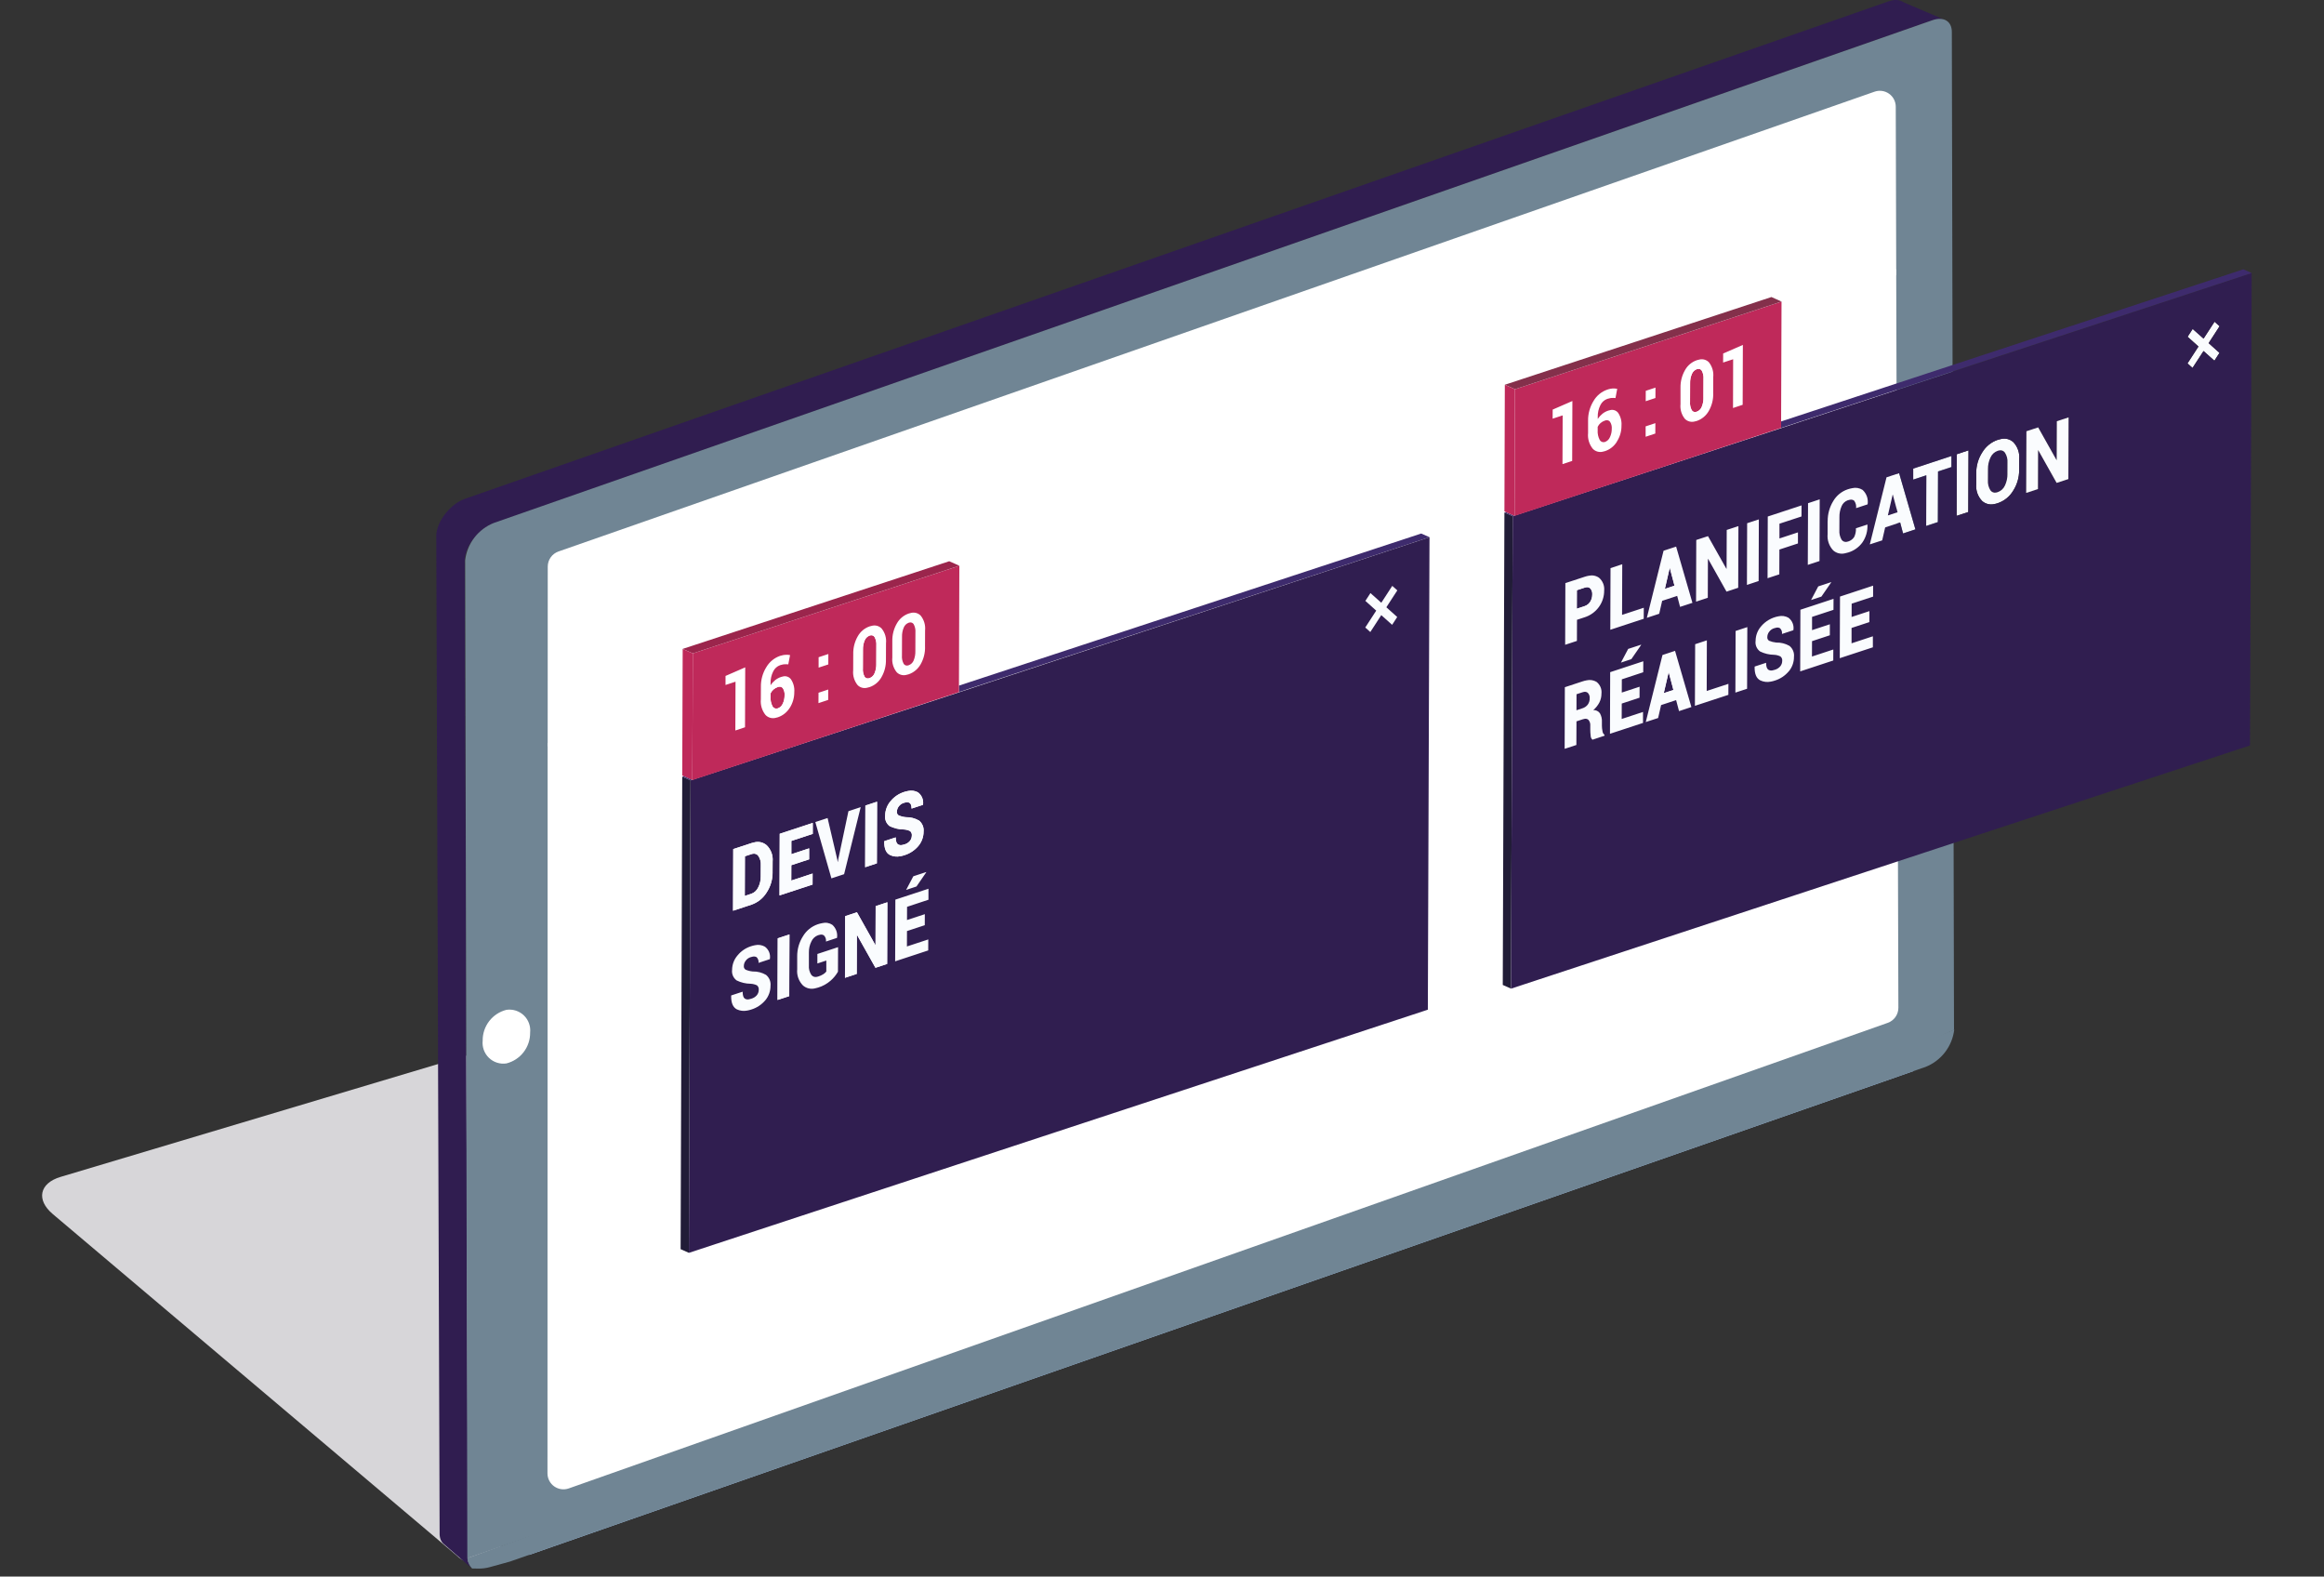 <svg width="289" height="196" viewBox="0 0 289 196" fill="none" xmlns="http://www.w3.org/2000/svg">
<rect x="0" y="0" width="289" height="196" fill="#333333" stroke="none"/>
<g clip-path="url(#clip0_529_927)">
<g style="mix-blend-mode:multiply">
<g style="mix-blend-mode:multiply">
<g style="mix-blend-mode:multiply">
<g style="mix-blend-mode:multiply">
<g style="mix-blend-mode:multiply">
<g style="mix-blend-mode:multiply">
<path d="M62.327 191.938C62.173 192.501 61.872 193.013 61.456 193.422C61.04 193.831 60.523 194.123 59.957 194.268C59.392 194.412 58.798 194.405 58.236 194.245C57.675 194.086 57.165 193.781 56.76 193.361L6.56 150.934C4.471 149.169 4.902 147.103 7.522 146.319L84.674 123.257C87.294 122.474 88.619 123.907 87.633 126.457L62.327 191.938Z" fill="#D7D6D9"/>
</g>
</g>
</g>
</g>
</g>
</g>
<path d="M54.331 65.976L54.361 65.85L54.396 65.725L54.431 65.6L54.475 65.471L54.524 65.34L54.577 65.207L54.636 65.074L54.7 64.94L54.768 64.806L54.839 64.675L54.911 64.55L54.987 64.426L55.063 64.308L55.142 64.191L55.228 64.07L55.317 63.949L55.437 63.795L55.63 63.567L55.857 63.324L56.078 63.109L56.226 62.975L56.349 62.875L56.473 62.775L56.599 62.675L56.726 62.584L56.86 62.494L56.996 62.409L57.132 62.329L57.27 62.254L57.402 62.187L57.535 62.127L57.661 62.074L57.788 62.025L57.817 62.015L234.849 0.168L234.941 0.138L235.06 0.1L235.176 0.071L235.291 0.046L235.405 0.027L235.519 0.011L235.631 0H235.747H235.864L235.984 0.01L236.11 0.031L236.245 0.062L236.392 0.113L236.564 0.197C236.635 0.237 236.737 0.278 236.834 0.335L241.884 2.484L242.002 2.545L241.83 2.461L241.683 2.41L241.548 2.379L241.42 2.36L241.301 2.349H241.184H241.067L240.954 2.359L240.841 2.373L240.731 2.4L240.616 2.425L240.5 2.455L240.382 2.491L240.289 2.522L61.354 65.076L61.325 65.086L61.198 65.134L61.071 65.187L60.938 65.248L60.806 65.314L60.669 65.389L60.532 65.47L60.396 65.555L60.262 65.645L60.135 65.736L60.01 65.836L59.886 65.936L59.763 66.036L59.615 66.17L59.394 66.385L59.167 66.629L58.974 66.857L58.854 67.01L58.765 67.131L58.678 67.252L58.6 67.369L58.524 67.487L58.448 67.611L58.376 67.737L58.304 67.867L58.236 68L58.173 68.134L58.114 68.269L58.06 68.401L58.011 68.532L57.968 68.66L57.929 68.786L57.895 68.912L57.865 69.037L57.84 69.162L57.819 69.288L57.803 69.414L57.792 69.547L57.787 69.68V69.716L58.201 193.716V193.816L58.21 193.958L58.23 194.107L58.266 194.272L58.332 194.472C58.41 194.675 58.536 194.856 58.7 194.999L55.168 191.939C55.005 191.795 54.879 191.615 54.8 191.413L54.734 191.213L54.698 191.049L54.68 190.9L54.669 190.758V190.658L54.255 66.658V66.62V66.486L54.267 66.353L54.282 66.226L54.303 66.1L54.331 65.976Z" fill="#301D50"/>
<path d="M234.126 133.797C235.353 133.385 236.638 133.174 237.932 133.171L65.795 193.316C66.53 192.559 67.441 191.995 68.447 191.676L234.126 133.797Z" fill="#9FC1E7"/>
<path d="M242.99 128.04L230.876 133.475L58.116 193.719L57.845 69.654C57.966 68.631 58.361 67.659 58.989 66.842C59.617 66.025 60.455 65.393 61.413 65.013L240.306 2.513C241.706 2.026 242.72 2.632 242.72 3.974L242.99 128.04Z" fill="#708594"/>
<path d="M235.805 34.195L68.105 92.816L68.115 70.439C68.116 70.028 68.244 69.626 68.481 69.291C68.719 68.955 69.055 68.701 69.443 68.564L233.103 11.401C233.402 11.295 233.722 11.262 234.036 11.305C234.35 11.348 234.65 11.467 234.909 11.65C235.168 11.833 235.379 12.075 235.525 12.357C235.67 12.639 235.746 12.952 235.746 13.269L235.805 34.195Z" fill="white"/>
<path d="M236.073 125.278C236.075 125.692 235.948 126.097 235.71 126.435C235.471 126.773 235.133 127.029 234.742 127.166L70.725 185.046C70.424 185.151 70.103 185.183 69.788 185.138C69.472 185.093 69.173 184.973 68.913 184.788C68.654 184.603 68.443 184.359 68.299 184.075C68.154 183.792 68.079 183.477 68.081 183.159L68.101 92.381L235.801 33.481L236.073 125.278Z" fill="white"/>
<path d="M243.019 128.003C242.897 129.026 242.502 129.997 241.874 130.814C241.246 131.631 240.409 132.263 239.451 132.644L237.931 133.171C237.531 133.181 237.145 133.201 236.758 133.241C234.92 132.098 232.31 132.701 231.187 132.791L243.019 128.003Z" fill="#708594"/>
<path d="M63.42 194.138L237.931 133.169L238.474 129.686L231.533 131.306L58.116 193.719C58.149 194.196 58.353 194.645 58.69 194.984L58.7 194.998L59.494 195.011C59.97 195.018 60.445 194.958 60.904 194.832L63.42 194.138Z" fill="#708594"/>
<path d="M62.982 125.544C63.372 125.488 63.769 125.521 64.144 125.641C64.519 125.762 64.862 125.966 65.146 126.239C65.43 126.512 65.647 126.847 65.782 127.217C65.917 127.586 65.966 127.982 65.925 128.374C65.936 129.253 65.651 130.11 65.115 130.806C64.578 131.502 63.822 131.996 62.97 132.209C62.58 132.267 62.182 132.234 61.806 132.114C61.431 131.994 61.087 131.79 60.803 131.517C60.519 131.244 60.3 130.909 60.165 130.539C60.03 130.169 59.981 129.772 60.023 129.38C60.011 128.501 60.297 127.643 60.835 126.947C61.372 126.251 62.129 125.756 62.982 125.544Z" fill="white"/>
<path d="M93.626 106.137C93.751 106.112 93.88 106.123 93.998 106.169C94.117 106.215 94.22 106.293 94.296 106.395C94.532 106.736 94.643 107.148 94.612 107.562L94.605 108.95C94.613 109.432 94.501 109.908 94.28 110.336C94.117 110.689 93.822 110.965 93.459 111.103L92.619 111.378L92.636 106.45L93.476 106.175C93.525 106.159 93.575 106.146 93.626 106.137" fill="#301E50"/>
<path d="M96.855 85.374C96.945 85.355 97.038 85.362 97.125 85.393C97.212 85.424 97.288 85.478 97.346 85.55C97.514 85.811 97.591 86.12 97.565 86.43C97.57 86.79 97.494 87.147 97.342 87.473C97.287 87.606 97.206 87.726 97.102 87.826C96.999 87.926 96.876 88.004 96.742 88.054C96.706 88.066 96.669 88.076 96.632 88.082C96.522 88.101 96.409 88.086 96.308 88.038C96.207 87.989 96.124 87.911 96.07 87.813C95.874 87.434 95.789 87.007 95.824 86.582V86.191C95.909 86.01 96.031 85.848 96.182 85.717C96.344 85.575 96.533 85.469 96.738 85.404C96.777 85.391 96.817 85.381 96.857 85.374" fill="#BF295A"/>
<path d="M107.03 100.346L104.967 108.682L103.393 109.2L101.393 102.2L102.917 101.7L104.127 106.88L104.169 107.145L104.196 107.136L104.239 106.861L105.509 100.85L107.03 100.346Z" fill="#FAFCFE"/>
<path d="M93.906 117.51C94.319 117.416 94.752 117.48 95.121 117.688C95.355 117.859 95.537 118.091 95.648 118.359C95.758 118.627 95.793 118.92 95.747 119.206V119.242L94.332 119.707C94.351 119.578 94.339 119.447 94.298 119.323C94.256 119.2 94.186 119.088 94.093 118.997C93.945 118.915 93.771 118.892 93.606 118.932C93.523 118.946 93.442 118.967 93.363 118.994C93.111 119.07 92.891 119.226 92.737 119.439C92.591 119.627 92.51 119.858 92.506 120.097C92.496 120.188 92.513 120.28 92.554 120.362C92.595 120.444 92.659 120.512 92.738 120.558C93.017 120.676 93.314 120.75 93.616 120.777C94.195 120.761 94.766 120.907 95.266 121.199C95.467 121.362 95.623 121.573 95.72 121.813C95.818 122.053 95.853 122.313 95.823 122.57C95.825 123.229 95.592 123.867 95.167 124.37C94.714 124.905 94.118 125.299 93.448 125.506C93.277 125.563 93.102 125.608 92.925 125.639C92.492 125.728 92.043 125.675 91.642 125.489C91.153 125.239 90.913 124.673 90.935 123.789L90.943 123.757L92.362 123.291C92.362 123.734 92.45 124.022 92.629 124.15C92.708 124.2 92.796 124.233 92.889 124.247C92.981 124.262 93.076 124.257 93.166 124.234C93.263 124.216 93.359 124.191 93.452 124.159C93.719 124.083 93.958 123.93 94.137 123.718C94.285 123.531 94.365 123.299 94.364 123.06C94.377 122.957 94.364 122.852 94.326 122.755C94.288 122.658 94.227 122.571 94.148 122.504C93.898 122.383 93.626 122.315 93.348 122.304C92.746 122.298 92.153 122.156 91.613 121.889C91.409 121.739 91.25 121.537 91.151 121.304C91.052 121.072 91.018 120.816 91.052 120.566C91.058 119.913 91.295 119.284 91.72 118.789C92.157 118.251 92.741 117.853 93.401 117.642C93.567 117.586 93.738 117.542 93.911 117.512" fill="#FAFCFE"/>
<path d="M102.258 114.766C102.469 114.712 102.688 114.703 102.902 114.74C103.116 114.776 103.321 114.856 103.502 114.976C103.724 115.172 103.893 115.419 103.996 115.697C104.099 115.974 104.131 116.273 104.09 116.566L104.082 116.603L102.714 117.055C102.733 116.918 102.72 116.779 102.677 116.648C102.634 116.517 102.563 116.397 102.467 116.298C102.395 116.247 102.313 116.213 102.227 116.198C102.14 116.183 102.052 116.186 101.967 116.209C101.886 116.223 101.806 116.244 101.728 116.27C101.548 116.336 101.382 116.437 101.241 116.567C101.1 116.697 100.987 116.854 100.907 117.029C100.69 117.454 100.581 117.926 100.59 118.404V120.011C100.554 120.429 100.66 120.846 100.89 121.197C100.967 121.3 101.073 121.379 101.194 121.423C101.315 121.468 101.446 121.476 101.572 121.448C101.634 121.437 101.696 121.421 101.756 121.401C101.978 121.334 102.19 121.238 102.386 121.114C102.528 121.026 102.653 120.914 102.756 120.783V119.418L101.644 119.783V118.602L104.217 117.756L104.204 120.796C103.961 121.222 103.648 121.603 103.277 121.924C102.832 122.312 102.31 122.601 101.745 122.773C101.602 122.82 101.456 122.857 101.308 122.883C101.054 122.94 100.79 122.937 100.538 122.874C100.285 122.811 100.051 122.69 99.854 122.52C99.591 122.256 99.39 121.938 99.265 121.587C99.14 121.236 99.094 120.862 99.131 120.492V118.892C99.124 118.006 99.374 117.138 99.851 116.392C100.267 115.698 100.914 115.173 101.679 114.908C101.866 114.845 102.058 114.796 102.253 114.762" fill="#FAFCFE"/>
<path d="M115.188 108.424L115.2 108.448L113.981 110.218L112.695 110.643L113.588 108.95L115.188 108.424Z" fill="#FAFCFE"/>
<path d="M115.464 110.489V111.859L112.805 112.737L112.798 114.38L115.014 113.652L115.007 115.023L112.795 115.751L112.788 117.666L115.443 116.792L115.436 118.158L111.324 119.512L111.35 111.843L115.464 110.489Z" fill="#FAFCFE"/>
<path d="M98.345 84.433C98.666 84.901 98.818 85.466 98.773 86.033C98.778 86.734 98.581 87.421 98.206 88.013C97.866 88.564 97.344 88.979 96.731 89.186C96.624 89.222 96.515 89.249 96.404 89.269C96.188 89.315 95.964 89.306 95.753 89.242C95.542 89.178 95.35 89.061 95.197 88.903C94.754 88.353 94.545 87.651 94.614 86.948L94.621 85.406C94.604 84.539 94.839 83.687 95.297 82.951C95.682 82.296 96.287 81.8 97.005 81.551C97.138 81.507 97.273 81.474 97.411 81.451C97.491 81.437 97.573 81.428 97.654 81.423C97.852 81.406 98.052 81.417 98.248 81.453L98.025 82.606C97.859 82.589 97.692 82.587 97.525 82.599C97.471 82.602 97.418 82.608 97.365 82.617C97.244 82.639 97.125 82.669 97.008 82.708C96.632 82.844 96.325 83.121 96.152 83.481C95.921 83.942 95.808 84.453 95.823 84.968V85.205C95.978 84.963 96.171 84.748 96.395 84.568C96.618 84.39 96.871 84.255 97.142 84.168C97.224 84.14 97.308 84.119 97.394 84.104C97.568 84.064 97.75 84.075 97.918 84.135C98.087 84.195 98.235 84.301 98.345 84.442M97.345 87.484C97.497 87.157 97.573 86.801 97.568 86.441C97.594 86.131 97.517 85.822 97.348 85.561C97.29 85.489 97.214 85.435 97.127 85.404C97.041 85.373 96.947 85.366 96.857 85.385C96.817 85.392 96.777 85.402 96.738 85.415C96.533 85.48 96.344 85.587 96.182 85.729C96.031 85.86 95.908 86.022 95.823 86.203V86.594C95.787 87.019 95.873 87.446 96.069 87.825C96.123 87.923 96.206 88.001 96.306 88.049C96.407 88.098 96.52 88.113 96.63 88.094C96.667 88.087 96.704 88.078 96.74 88.066C96.874 88.015 96.997 87.938 97.1 87.838C97.204 87.738 97.285 87.618 97.34 87.485" fill="white"/>
<path d="M102.986 85.731L102.98 87.023L101.771 87.423L101.778 86.131L102.986 85.731Z" fill="white"/>
<path d="M173.147 72.845L173.775 73.405L172.411 75.505L173.761 76.715L173.13 77.687L171.781 76.482L170.417 78.582L169.789 78.022L171.152 75.922L169.803 74.712L170.434 73.74L171.783 74.946L173.147 72.845Z" fill="#FAFCFE"/>
<path d="M176.733 66.33L177.766 66.786L119.248 86.038V85.238L176.733 66.33Z" fill="#3E2B6D"/>
<path d="M114.484 76.539C114.904 77.058 115.102 77.721 115.036 78.385L115.028 80.406C115.048 81.179 114.854 81.943 114.468 82.613C114.14 83.189 113.612 83.625 112.985 83.84C112.879 83.876 112.77 83.903 112.66 83.922C112.455 83.968 112.242 83.962 112.04 83.903C111.838 83.844 111.654 83.736 111.506 83.587C111.086 83.07 110.889 82.407 110.958 81.744V79.724C110.939 78.948 111.135 78.182 111.525 77.511C111.849 76.933 112.375 76.494 113.003 76.28C113.107 76.245 113.214 76.219 113.322 76.2C113.528 76.154 113.741 76.161 113.943 76.22C114.146 76.279 114.329 76.389 114.478 76.538M113.817 80.938L113.825 78.628C113.855 78.273 113.78 77.916 113.61 77.603C113.559 77.52 113.483 77.455 113.394 77.416C113.305 77.378 113.205 77.368 113.11 77.388C113.071 77.395 113.032 77.405 112.994 77.418C112.856 77.468 112.73 77.545 112.624 77.647C112.518 77.748 112.435 77.87 112.379 78.006C112.222 78.376 112.147 78.775 112.159 79.176L112.151 81.486C112.12 81.846 112.195 82.207 112.367 82.525C112.418 82.608 112.493 82.673 112.583 82.711C112.673 82.749 112.772 82.757 112.867 82.736C112.908 82.728 112.948 82.718 112.988 82.705C113.125 82.656 113.251 82.578 113.357 82.478C113.463 82.377 113.547 82.256 113.603 82.121C113.758 81.747 113.832 81.344 113.819 80.939" fill="white"/>
<path d="M108.257 78.987C108.352 78.967 108.452 78.977 108.541 79.016C108.631 79.055 108.706 79.121 108.757 79.204C108.926 79.516 109.003 79.871 108.977 80.225L108.969 82.54C108.981 82.945 108.904 83.347 108.745 83.719C108.689 83.854 108.606 83.976 108.501 84.077C108.396 84.178 108.271 84.256 108.134 84.306C108.094 84.32 108.054 84.33 108.013 84.337C107.918 84.358 107.819 84.349 107.73 84.311C107.64 84.273 107.565 84.209 107.513 84.127C107.343 83.808 107.269 83.447 107.301 83.087L107.309 80.777C107.297 80.376 107.372 79.977 107.529 79.607C107.585 79.471 107.669 79.349 107.774 79.247C107.88 79.145 108.006 79.066 108.144 79.015C108.18 79.004 108.217 78.995 108.255 78.988" fill="#BF295A"/>
<path d="M109.628 78.139C109.837 78.394 109.993 78.689 110.088 79.005C110.183 79.321 110.214 79.653 110.18 79.981L110.172 82.005C110.192 82.779 109.997 83.544 109.608 84.213C109.284 84.788 108.759 85.223 108.134 85.434C108.024 85.471 107.911 85.499 107.797 85.519C107.593 85.566 107.381 85.559 107.18 85.501C106.979 85.443 106.797 85.334 106.65 85.186C106.229 84.669 106.031 84.007 106.098 83.344L106.106 81.324C106.087 80.549 106.282 79.784 106.67 79.112C106.994 78.534 107.52 78.096 108.148 77.881C108.253 77.846 108.36 77.819 108.469 77.8C108.675 77.754 108.889 77.761 109.092 77.82C109.295 77.879 109.479 77.988 109.628 78.138M108.971 82.538L108.979 80.223C109.005 79.869 108.929 79.515 108.76 79.203C108.709 79.12 108.634 79.054 108.544 79.015C108.455 78.976 108.355 78.966 108.26 78.985C108.222 78.992 108.185 79.001 108.149 79.013C108.011 79.064 107.885 79.143 107.779 79.245C107.673 79.347 107.59 79.469 107.534 79.605C107.377 79.975 107.302 80.374 107.315 80.775L107.307 83.085C107.275 83.445 107.348 83.806 107.518 84.125C107.57 84.207 107.645 84.271 107.735 84.309C107.824 84.346 107.923 84.356 108.018 84.335C108.059 84.328 108.1 84.318 108.14 84.305C108.277 84.255 108.402 84.177 108.507 84.076C108.612 83.975 108.695 83.853 108.751 83.718C108.91 83.346 108.986 82.943 108.974 82.538" fill="white"/>
<path d="M103.005 81.316L102.999 82.608L101.79 83.003V81.712L103.005 81.316Z" fill="white"/>
<path d="M119.247 86.075L177.765 66.788L177.559 125.527L85.665 155.758L85.871 97.019L119.247 86.075ZM103.394 109.2L104.968 108.681L107.031 100.345L105.507 100.85L104.237 106.861L104.194 107.136L104.167 107.145L104.124 106.88L102.914 101.7L101.39 102.2L103.39 109.2M110.32 119.841L110.346 112.172L108.892 112.652L108.875 117.457L108.848 117.479L106.564 113.416L105.102 113.898L105.076 121.562L106.538 121.08L106.555 116.271L106.582 116.249L108.866 120.316L110.32 119.84M104.204 120.794L104.217 117.754L101.644 118.601V119.782L102.756 119.417V120.783C102.653 120.914 102.528 121.026 102.386 121.114C102.19 121.238 101.978 121.335 101.756 121.401C101.696 121.422 101.634 121.437 101.572 121.448C101.446 121.477 101.315 121.469 101.194 121.424C101.073 121.38 100.967 121.301 100.89 121.198C100.66 120.847 100.554 120.429 100.59 120.011V118.404C100.581 117.927 100.69 117.454 100.907 117.029C100.986 116.854 101.1 116.697 101.241 116.567C101.382 116.437 101.547 116.336 101.728 116.27C101.806 116.244 101.886 116.223 101.967 116.209C102.052 116.186 102.14 116.183 102.227 116.198C102.313 116.213 102.395 116.248 102.467 116.298C102.562 116.397 102.634 116.517 102.677 116.648C102.72 116.779 102.732 116.918 102.714 117.055L104.082 116.602L104.09 116.565C104.131 116.272 104.099 115.974 103.996 115.696C103.893 115.419 103.724 115.171 103.502 114.975C103.321 114.855 103.116 114.775 102.902 114.739C102.688 114.702 102.468 114.711 102.258 114.765C102.063 114.799 101.871 114.848 101.684 114.911C100.919 115.175 100.272 115.7 99.856 116.394C99.379 117.14 99.129 118.009 99.136 118.894V120.494C99.099 120.865 99.145 121.239 99.27 121.589C99.395 121.94 99.596 122.258 99.859 122.522C100.056 122.692 100.29 122.813 100.543 122.876C100.795 122.939 101.059 122.942 101.313 122.885C101.461 122.859 101.607 122.822 101.75 122.774C102.315 122.602 102.837 122.313 103.282 121.925C103.653 121.605 103.966 121.223 104.209 120.797M96.074 108.469L96.08 107.09C96.114 106.721 96.065 106.349 95.936 106.001C95.808 105.653 95.603 105.338 95.338 105.079C95.142 104.909 94.91 104.786 94.66 104.721C94.409 104.656 94.146 104.649 93.893 104.703C93.755 104.726 93.619 104.76 93.486 104.803L91.186 105.559L91.16 113.223L93.46 112.467C94.232 112.198 94.89 111.672 95.323 110.978C95.82 110.235 96.083 109.359 96.078 108.465M109.966 104.608C109.949 105.489 110.185 106.054 110.682 106.299C111.08 106.487 111.529 106.54 111.961 106.45C112.139 106.419 112.314 106.374 112.485 106.317C113.15 106.11 113.743 105.719 114.194 105.188C114.618 104.687 114.851 104.052 114.85 103.395C114.878 103.137 114.842 102.876 114.744 102.636C114.646 102.396 114.49 102.184 114.289 102.02C113.789 101.731 113.219 101.585 112.642 101.598C112.34 101.572 112.044 101.499 111.764 101.383C111.684 101.337 111.62 101.268 111.578 101.185C111.537 101.103 111.521 101.01 111.532 100.918C111.535 100.679 111.616 100.448 111.763 100.26C111.919 100.05 112.138 99.896 112.389 99.82C112.47 99.793 112.553 99.771 112.638 99.756C112.8 99.715 112.971 99.74 113.115 99.824C113.278 99.932 113.355 100.169 113.355 100.529L114.774 100.063L114.782 100.031C114.824 99.744 114.788 99.451 114.677 99.183C114.566 98.915 114.384 98.683 114.151 98.51C113.779 98.305 113.345 98.245 112.931 98.339C112.759 98.369 112.589 98.412 112.423 98.467C111.763 98.678 111.179 99.076 110.742 99.613C110.317 100.109 110.081 100.738 110.075 101.391C110.042 101.641 110.077 101.895 110.176 102.126C110.275 102.358 110.433 102.559 110.636 102.709C111.176 102.975 111.769 103.117 112.372 103.124C112.65 103.133 112.922 103.201 113.172 103.324C113.252 103.391 113.315 103.478 113.353 103.575C113.392 103.673 113.405 103.779 113.392 103.883C113.39 104.12 113.31 104.349 113.165 104.536C112.988 104.752 112.749 104.908 112.48 104.982C112.39 105.012 112.297 105.035 112.204 105.052C112.112 105.076 112.016 105.081 111.922 105.067C111.828 105.053 111.738 105.019 111.657 104.969C111.479 104.841 111.39 104.558 111.391 104.11L109.972 104.576L109.96 104.613M95.16 124.371C95.585 123.868 95.817 123.23 95.816 122.571C95.846 122.314 95.81 122.054 95.713 121.814C95.615 121.575 95.459 121.363 95.259 121.2C94.759 120.909 94.187 120.762 93.609 120.778C93.306 120.751 93.01 120.677 92.731 120.559C92.652 120.513 92.588 120.445 92.546 120.363C92.505 120.281 92.489 120.189 92.499 120.098C92.502 119.86 92.583 119.629 92.729 119.44C92.883 119.228 93.103 119.071 93.355 118.995C93.434 118.968 93.516 118.948 93.599 118.933C93.763 118.893 93.937 118.916 94.086 118.998C94.179 119.089 94.249 119.201 94.29 119.324C94.332 119.448 94.344 119.579 94.325 119.708L95.74 119.243V119.207C95.785 118.921 95.751 118.628 95.641 118.36C95.53 118.092 95.347 117.86 95.113 117.689C94.744 117.481 94.311 117.418 93.899 117.511C93.726 117.542 93.555 117.585 93.389 117.641C92.729 117.852 92.145 118.251 91.709 118.788C91.283 119.283 91.047 119.912 91.041 120.565C91.007 120.816 91.041 121.071 91.14 121.304C91.239 121.536 91.398 121.738 91.602 121.888C92.141 122.156 92.735 122.297 93.337 122.303C93.614 122.314 93.887 122.382 94.137 122.503C94.216 122.57 94.278 122.657 94.316 122.754C94.354 122.851 94.367 122.956 94.354 123.059C94.355 123.298 94.275 123.53 94.127 123.717C93.948 123.929 93.709 124.083 93.442 124.158C93.348 124.19 93.252 124.215 93.155 124.233C93.064 124.256 92.97 124.261 92.878 124.247C92.785 124.232 92.697 124.199 92.618 124.149C92.44 124.022 92.351 123.734 92.352 123.29L90.933 123.755L90.925 123.787C90.904 124.668 91.143 125.233 91.632 125.487C92.032 125.673 92.482 125.726 92.915 125.637C93.093 125.606 93.268 125.561 93.439 125.504C94.109 125.298 94.705 124.903 95.158 124.368M115.458 111.86V110.49L111.342 111.845L111.316 119.514L115.429 118.159L115.435 116.793L112.78 117.667L112.787 115.752L114.999 115.024L115.006 113.653L112.79 114.381L112.797 112.738L115.456 111.859M96.956 103.659L96.93 111.319L101.039 109.97L101.046 108.599L98.391 109.473L98.399 107.562L100.615 106.833V105.467L98.403 106.195V104.544L101.065 103.669V102.303L96.949 103.658M173.749 76.708L172.399 75.498L173.763 73.398L173.135 72.838L171.771 74.938L170.422 73.733L169.791 74.705L171.14 75.915L169.777 78.015L170.405 78.575L171.769 76.475L173.118 77.68L173.749 76.708ZM107.608 100.148L107.582 107.812L109.036 107.332L109.062 99.668L107.608 100.148ZM98.135 123.841L98.165 116.171L96.711 116.651L96.685 124.315L98.135 123.84M115.187 108.44L115.175 108.416L113.575 108.943L112.682 110.636L113.968 110.21L115.187 108.44Z" fill="#301E50"/>
<path d="M92.669 82.977L92.644 90.426L91.439 90.826L91.462 84.76L90.218 85.169V84.045L92.669 82.977Z" fill="white"/>
<path d="M86.153 81.237L119.3 70.337L119.25 85.244V86.044L86.1 96.985L86.153 81.237ZM98.207 88.012C98.582 87.42 98.779 86.733 98.774 86.032C98.818 85.466 98.666 84.901 98.345 84.432C98.235 84.292 98.087 84.185 97.918 84.125C97.75 84.066 97.568 84.055 97.394 84.094C97.308 84.109 97.224 84.131 97.142 84.158C96.871 84.245 96.618 84.381 96.395 84.558C96.171 84.739 95.978 84.954 95.823 85.195V84.958C95.809 84.443 95.922 83.932 96.153 83.471C96.325 83.111 96.633 82.833 97.009 82.697C97.126 82.658 97.245 82.628 97.366 82.606C97.419 82.597 97.472 82.59 97.526 82.587C97.692 82.575 97.86 82.577 98.026 82.594L98.249 81.441C98.053 81.405 97.853 81.395 97.655 81.411C97.573 81.416 97.492 81.425 97.412 81.439C97.274 81.462 97.138 81.495 97.006 81.539C96.289 81.789 95.684 82.285 95.299 82.939C94.84 83.675 94.605 84.528 94.622 85.394L94.615 86.936C94.546 87.639 94.755 88.341 95.198 88.891C95.351 89.049 95.543 89.166 95.754 89.23C95.965 89.294 96.188 89.303 96.404 89.257C96.515 89.238 96.625 89.21 96.732 89.174C97.345 88.967 97.867 88.552 98.206 88.001M110.171 81.995L110.179 79.97C110.213 79.642 110.182 79.31 110.087 78.994C109.992 78.677 109.835 78.383 109.626 78.128C109.477 77.978 109.293 77.869 109.09 77.81C108.888 77.751 108.674 77.744 108.468 77.79C108.359 77.809 108.252 77.836 108.147 77.871C107.519 78.085 106.993 78.524 106.669 79.102C106.281 79.774 106.086 80.539 106.105 81.314L106.097 83.334C106.063 83.662 106.095 83.994 106.19 84.31C106.284 84.626 106.44 84.92 106.649 85.176C106.796 85.325 106.979 85.433 107.179 85.491C107.38 85.55 107.592 85.556 107.796 85.51C107.91 85.49 108.023 85.461 108.133 85.424C108.758 85.213 109.283 84.778 109.607 84.203C109.996 83.534 110.191 82.77 110.171 81.996M115.03 80.396L115.038 78.376C115.104 77.712 114.906 77.049 114.486 76.53C114.337 76.381 114.153 76.271 113.951 76.212C113.749 76.153 113.535 76.145 113.329 76.191C113.221 76.21 113.114 76.238 113.01 76.272C112.382 76.487 111.856 76.925 111.532 77.503C111.142 78.174 110.945 78.939 110.964 79.715V81.735C110.93 82.063 110.961 82.395 111.055 82.711C111.149 83.028 111.305 83.322 111.513 83.578C111.661 83.727 111.845 83.836 112.047 83.894C112.248 83.953 112.462 83.959 112.667 83.913C112.777 83.894 112.886 83.867 112.992 83.831C113.619 83.616 114.146 83.18 114.475 82.604C114.861 81.934 115.055 81.17 115.034 80.397M92.647 90.417L92.672 82.968L90.222 84.035V85.159L91.466 84.75L91.443 90.816L92.648 90.416M102.988 87.016L102.994 85.724L101.786 86.124L101.779 87.416L102.988 87.016ZM103.004 82.601L103.01 81.309L101.797 81.709V83L103.006 82.605" fill="#BF295A"/>
<path d="M113.121 77.39C113.216 77.37 113.315 77.38 113.405 77.418C113.494 77.457 113.57 77.522 113.621 77.605C113.791 77.918 113.866 78.275 113.837 78.63L113.829 80.94C113.841 81.345 113.768 81.748 113.613 82.122C113.556 82.257 113.473 82.378 113.367 82.478C113.261 82.579 113.135 82.656 112.998 82.705C112.958 82.719 112.918 82.729 112.877 82.736C112.782 82.757 112.683 82.749 112.593 82.711C112.503 82.673 112.428 82.608 112.377 82.525C112.206 82.207 112.131 81.846 112.162 81.486L112.17 79.176C112.157 78.775 112.232 78.376 112.39 78.006C112.446 77.871 112.529 77.748 112.635 77.647C112.741 77.546 112.867 77.468 113.005 77.418C113.043 77.405 113.082 77.395 113.122 77.388" fill="#BF295A"/>
<path d="M118.04 69.775L119.297 70.334L86.151 81.234L84.893 80.675L118.04 69.775Z" fill="#9B254C"/>
<path d="M84.895 80.678L86.152 81.237L86.096 96.943L86.05 96.958L85.02 96.501L84.838 96.42L84.895 80.678Z" fill="#BF295A"/>
<path d="M84.839 96.561L85.021 96.501L86.051 96.958L85.872 97.017L84.839 96.561Z" fill="#3E2B6D"/>
<path d="M84.839 96.561L85.872 97.017L85.666 155.756L84.638 155.299L84.839 96.561Z" fill="#211C37"/>
<path d="M95.335 105.08C95.6 105.339 95.805 105.654 95.933 106.002C96.061 106.35 96.111 106.722 96.077 107.091L96.07 108.471C96.076 109.365 95.813 110.24 95.316 110.983C94.883 111.677 94.225 112.203 93.453 112.472L91.153 113.228L91.179 105.564L93.479 104.808C93.612 104.765 93.748 104.731 93.886 104.708C94.139 104.654 94.402 104.66 94.653 104.726C94.903 104.791 95.136 104.914 95.331 105.084M94.601 108.957L94.608 107.569C94.64 107.155 94.528 106.743 94.292 106.402C94.216 106.3 94.113 106.222 93.994 106.176C93.876 106.13 93.746 106.119 93.622 106.144C93.571 106.153 93.522 106.166 93.473 106.182L92.633 106.457L92.616 111.385L93.456 111.11C93.819 110.972 94.114 110.696 94.277 110.343C94.498 109.915 94.61 109.439 94.602 108.958" fill="#FAFCFE"/>
<path d="M101.077 102.308V103.674L98.414 104.549V106.2L100.626 105.472V106.838L98.41 107.566L98.403 109.477L101.058 108.603L101.052 109.974L96.943 111.323L96.969 103.663L101.077 102.308Z" fill="#FAFCFE"/>
<path d="M109.074 99.672L109.048 107.336L107.594 107.816L107.619 100.152L109.074 99.672Z" fill="#FAFCFE"/>
<path d="M112.933 98.333C113.347 98.239 113.781 98.3 114.153 98.504C114.386 98.677 114.567 98.909 114.678 99.177C114.789 99.445 114.825 99.738 114.783 100.025L114.775 100.057L113.356 100.523C113.356 100.163 113.279 99.923 113.116 99.818C112.972 99.734 112.801 99.709 112.639 99.75C112.554 99.765 112.471 99.786 112.39 99.814C112.139 99.89 111.92 100.044 111.764 100.254C111.617 100.443 111.536 100.673 111.533 100.912C111.522 101.004 111.538 101.097 111.579 101.179C111.621 101.262 111.685 101.331 111.765 101.377C112.045 101.493 112.341 101.566 112.643 101.592C113.22 101.578 113.79 101.724 114.29 102.014C114.491 102.178 114.647 102.39 114.745 102.63C114.843 102.87 114.88 103.131 114.851 103.389C114.852 104.046 114.619 104.681 114.195 105.182C113.742 105.717 113.145 106.111 112.476 106.317C112.305 106.375 112.13 106.419 111.952 106.45C111.52 106.54 111.071 106.487 110.673 106.299C110.173 106.055 109.941 105.489 109.957 104.608L109.969 104.571L111.388 104.105C111.388 104.553 111.476 104.836 111.655 104.964C111.736 105.014 111.826 105.048 111.92 105.062C112.014 105.076 112.11 105.071 112.202 105.047C112.295 105.031 112.388 105.007 112.478 104.977C112.746 104.903 112.986 104.747 113.163 104.532C113.309 104.346 113.388 104.116 113.39 103.879C113.403 103.775 113.39 103.669 113.352 103.571C113.313 103.473 113.251 103.386 113.17 103.319C112.92 103.196 112.648 103.128 112.37 103.119C111.767 103.111 111.174 102.969 110.634 102.703C110.431 102.553 110.273 102.352 110.174 102.12C110.075 101.889 110.04 101.635 110.073 101.385C110.079 100.733 110.316 100.103 110.741 99.608C111.177 99.07 111.761 98.672 112.421 98.461C112.587 98.407 112.757 98.364 112.929 98.334" fill="#FAFCFE"/>
<path d="M98.178 116.176L98.148 123.846L96.698 124.321L96.723 116.657L98.178 116.176Z" fill="#FAFCFE"/>
<path d="M110.348 112.172L110.322 119.841L108.868 120.317L106.583 116.25L106.556 116.272L106.539 121.082L105.077 121.564L105.103 113.9L106.565 113.419L108.849 117.481L108.876 117.459L108.893 112.654L110.348 112.172Z" fill="#FAFCFE"/>
<path d="M242.655 56.686V58.06L240.991 58.607L240.968 64.901L239.51 65.382L239.533 59.082L237.9 59.619V58.249L242.655 56.686Z" fill="#FAFCFE"/>
<path d="M236.164 58.823L238.19 65.813L236.654 66.32L236.292 64.951L234.426 65.567L234.058 67.175L232.519 67.675L234.597 59.336L235.379 59.08L236.164 58.823ZM234.764 64.083L235.964 63.69L235.381 61.502L235.357 61.511L234.766 64.083" fill="#FAFCFE"/>
<path d="M235.358 61.507L235.381 61.499L235.964 63.686L234.764 64.079L235.358 61.507Z" fill="#301E50"/>
<path d="M207.627 70.636L207.654 70.627L208.232 72.815L207.032 73.208L207.627 70.636Z" fill="#301E50"/>
<path d="M208.432 67.948L210.458 74.938L208.923 75.438L208.567 74.076L206.697 74.688L206.329 76.295L204.794 76.802L206.867 68.461L207.645 68.206L208.432 67.948ZM207.032 73.208L208.232 72.815L207.654 70.627L207.627 70.636L207.036 73.208" fill="#FAFCFE"/>
<path d="M207.498 83.599L207.521 83.591L208.099 85.779L206.899 86.172L207.498 83.599Z" fill="#301E50"/>
<path d="M199.273 90.89C199.28 90.98 199.306 91.068 199.349 91.148C199.393 91.227 199.453 91.296 199.525 91.351V91.457L198.017 91.957C197.947 91.894 197.89 91.817 197.852 91.731C197.813 91.645 197.793 91.551 197.793 91.457C197.761 91.207 197.745 90.954 197.744 90.702V90.24C197.759 90.104 197.746 89.967 197.706 89.836C197.665 89.706 197.598 89.585 197.509 89.481C197.441 89.423 197.36 89.383 197.273 89.363C197.186 89.344 197.095 89.345 197.009 89.368C196.941 89.38 196.874 89.397 196.809 89.418L196.028 89.673L196.015 92.613L194.557 93.089L194.583 85.429L196.772 84.709C196.942 84.652 197.117 84.607 197.294 84.575C197.704 84.481 198.135 84.544 198.501 84.752C198.727 84.921 198.904 85.147 199.015 85.406C199.126 85.665 199.168 85.949 199.135 86.229C199.137 86.611 199.048 86.988 198.876 87.329C198.687 87.691 198.429 88.012 198.117 88.275C198.277 88.265 198.437 88.296 198.582 88.365C198.726 88.433 198.851 88.538 198.944 88.669C199.129 88.997 199.214 89.371 199.191 89.747V90.229C199.192 90.451 199.216 90.672 199.264 90.889M197.444 87.594C197.606 87.367 197.688 87.092 197.679 86.813C197.691 86.69 197.676 86.566 197.635 86.45C197.595 86.333 197.529 86.227 197.443 86.138C197.376 86.082 197.297 86.043 197.212 86.024C197.127 86.004 197.039 86.004 196.954 86.025C196.892 86.036 196.831 86.052 196.771 86.072L196.04 86.31L196.032 88.304L196.77 88.06C197.038 87.98 197.274 87.817 197.443 87.594" fill="#FAFCFE"/>
<path d="M196.961 86.022C197.045 86.002 197.134 86.001 197.219 86.021C197.304 86.04 197.383 86.079 197.45 86.135C197.536 86.224 197.601 86.33 197.642 86.447C197.683 86.563 197.698 86.687 197.686 86.81C197.695 87.09 197.613 87.364 197.451 87.592C197.282 87.815 197.046 87.978 196.778 88.058L196.04 88.302L196.048 86.308L196.778 86.069C196.838 86.049 196.899 86.033 196.961 86.022" fill="#301E50"/>
<path d="M197.755 74.806C197.588 75.074 197.33 75.272 197.028 75.365L196.083 75.675L196.091 73.375L197.036 73.065C197.099 73.043 197.163 73.026 197.229 73.015C197.322 72.991 197.419 72.991 197.512 73.015C197.604 73.039 197.689 73.086 197.759 73.152C197.849 73.254 197.917 73.374 197.959 73.503C198.002 73.633 198.018 73.769 198.006 73.905C198.009 74.223 197.922 74.535 197.756 74.805" fill="#301E50"/>
<path d="M187.081 63.717L188.109 64.174L187.903 122.908L186.875 122.451L187.081 63.717Z" fill="#211C37"/>
<path d="M211.124 45.87C211.219 45.85 211.318 45.859 211.408 45.898C211.497 45.936 211.573 46 211.624 46.083C211.791 46.396 211.866 46.75 211.839 47.104L211.831 49.418C211.845 49.822 211.77 50.225 211.612 50.597C211.557 50.732 211.474 50.854 211.369 50.955C211.263 51.056 211.138 51.134 211.001 51.184C210.961 51.197 210.92 51.208 210.878 51.215C210.783 51.236 210.683 51.227 210.593 51.189C210.503 51.15 210.428 51.084 210.378 51C210.209 50.684 210.134 50.327 210.163 49.97L210.171 47.651C210.158 47.252 210.234 46.855 210.394 46.489C210.448 46.353 210.531 46.23 210.636 46.128C210.741 46.026 210.867 45.948 211.005 45.898C211.042 45.886 211.08 45.877 211.119 45.87" fill="#BF295A"/>
<path d="M201.214 51.311C201.533 51.781 201.683 52.345 201.639 52.911C201.649 53.613 201.45 54.302 201.068 54.891C200.733 55.444 200.214 55.861 199.601 56.067C199.495 56.102 199.387 56.13 199.277 56.149C199.061 56.196 198.836 56.187 198.625 56.123C198.413 56.06 198.221 55.943 198.067 55.784C197.62 55.234 197.409 54.53 197.48 53.825V52.288C197.467 51.419 197.705 50.565 198.164 49.827C198.544 49.172 199.148 48.675 199.864 48.427C200.011 48.377 200.161 48.338 200.314 48.311C200.382 48.299 200.449 48.291 200.514 48.286C200.712 48.276 200.91 48.29 201.105 48.326L200.889 49.473C200.723 49.458 200.556 49.455 200.389 49.463C200.35 49.463 200.31 49.471 200.268 49.478C200.132 49.502 199.999 49.535 199.868 49.578C199.492 49.714 199.185 49.992 199.012 50.352C198.782 50.812 198.669 51.321 198.683 51.835V52.072C198.842 51.832 199.036 51.617 199.259 51.434C199.479 51.256 199.729 51.121 199.998 51.034C200.082 51.006 200.168 50.984 200.256 50.968C200.43 50.928 200.612 50.938 200.781 50.997C200.95 51.056 201.098 51.161 201.21 51.301M200.198 54.344C200.354 54.017 200.433 53.658 200.429 53.295C200.454 52.987 200.376 52.679 200.206 52.42C200.15 52.349 200.076 52.295 199.991 52.264C199.906 52.233 199.813 52.226 199.725 52.245C199.681 52.253 199.639 52.264 199.597 52.278C199.393 52.343 199.203 52.448 199.041 52.588C198.891 52.72 198.769 52.882 198.683 53.062V53.462C198.651 53.886 198.739 54.312 198.937 54.688C198.99 54.787 199.073 54.866 199.173 54.915C199.274 54.964 199.388 54.98 199.498 54.961C199.534 54.955 199.57 54.946 199.605 54.935C199.739 54.883 199.861 54.804 199.964 54.704C200.068 54.603 200.149 54.483 200.205 54.35" fill="white"/>
<path d="M199.728 52.255C199.816 52.236 199.909 52.242 199.994 52.273C200.079 52.304 200.153 52.359 200.209 52.43C200.379 52.689 200.458 52.997 200.432 53.305C200.436 53.668 200.357 54.027 200.201 54.354C200.145 54.487 200.064 54.607 199.961 54.708C199.858 54.808 199.735 54.887 199.601 54.939C199.566 54.951 199.53 54.96 199.494 54.966C199.384 54.985 199.27 54.969 199.169 54.92C199.069 54.871 198.986 54.792 198.933 54.693C198.735 54.316 198.647 53.892 198.679 53.467V53.067C198.765 52.886 198.887 52.725 199.038 52.593C199.2 52.453 199.39 52.348 199.594 52.283C199.636 52.269 199.679 52.258 199.723 52.25" fill="#BF295A"/>
<path d="M198.81 71.808C199.041 72.003 199.221 72.252 199.334 72.532C199.447 72.813 199.491 73.117 199.46 73.418C199.464 74.151 199.233 74.866 198.8 75.458C198.36 76.063 197.736 76.511 197.022 76.735L196.081 77.045L196.072 79.671L194.611 80.152L194.637 72.483L197.037 71.696C197.198 71.642 197.363 71.6 197.53 71.571C197.748 71.52 197.974 71.514 198.194 71.555C198.414 71.596 198.623 71.682 198.808 71.808M197.754 74.808C197.92 74.537 198.007 74.225 198.004 73.908C198.015 73.772 197.999 73.636 197.957 73.506C197.915 73.377 197.847 73.257 197.757 73.155C197.687 73.089 197.602 73.042 197.509 73.018C197.417 72.994 197.32 72.994 197.227 73.018C197.162 73.029 197.097 73.046 197.035 73.067L196.09 73.377L196.082 75.677L197.027 75.367C197.329 75.274 197.587 75.076 197.754 74.808" fill="#FAFCFE"/>
<path d="M201.734 70.151L201.711 76.445L204.411 75.559L204.405 76.93L200.25 78.296L200.276 70.632L201.734 70.151Z" fill="#FAFCFE"/>
<path d="M216.176 65.4L216.15 73.064L214.696 73.544L212.411 69.477L212.384 69.495L212.367 74.309L210.909 74.79L210.935 67.121L212.393 66.644L214.677 70.702L214.704 70.684L214.72 65.874L216.176 65.4Z" fill="#FAFCFE"/>
<path d="M218.722 64.563L218.696 72.227L217.242 72.707L217.268 65.038L218.722 64.563Z" fill="#FAFCFE"/>
<path d="M224.016 62.819L224.009 64.194L221.268 65.094V66.929L223.568 66.173V67.547L221.268 68.303L221.258 71.386L219.796 71.867L219.822 64.198L224.016 62.819Z" fill="#FAFCFE"/>
<path d="M226.29 62.072L226.264 69.741L224.81 70.217L224.839 62.552L226.29 62.072Z" fill="#FAFCFE"/>
<path d="M230.302 60.682C230.52 60.629 230.748 60.62 230.97 60.657C231.191 60.694 231.404 60.775 231.594 60.895C231.835 61.115 232.019 61.392 232.129 61.7C232.239 62.008 232.271 62.338 232.224 62.662L232.208 62.696L230.789 63.162C230.831 62.833 230.744 62.499 230.546 62.233C230.468 62.174 230.377 62.133 230.281 62.115C230.185 62.096 230.086 62.1 229.992 62.127C229.905 62.142 229.82 62.163 229.737 62.191C229.567 62.254 229.412 62.352 229.282 62.478C229.152 62.605 229.05 62.757 228.983 62.925C228.794 63.355 228.703 63.822 228.716 64.292L228.709 65.904C228.679 66.322 228.777 66.738 228.99 67.099C229.063 67.202 229.164 67.28 229.282 67.325C229.4 67.37 229.528 67.379 229.651 67.351C229.709 67.341 229.765 67.326 229.821 67.308C230.12 67.224 230.378 67.031 230.544 66.768C230.712 66.427 230.79 66.048 230.768 65.668L232.191 65.202L232.199 65.231C232.235 66.005 232.02 66.771 231.584 67.412C231.149 68.016 230.527 68.46 229.815 68.675C229.672 68.722 229.525 68.759 229.377 68.785C229.127 68.842 228.866 68.839 228.618 68.775C228.369 68.712 228.139 68.591 227.946 68.422C227.691 68.151 227.497 67.829 227.377 67.477C227.258 67.125 227.214 66.751 227.251 66.381V64.781C227.242 63.902 227.481 63.038 227.94 62.289C228.343 61.599 228.983 61.078 229.74 60.823C229.922 60.762 230.109 60.715 230.298 60.681" fill="#FAFCFE"/>
<path d="M244.793 55.983L244.763 63.653L243.314 64.128L243.339 56.464L244.793 55.983Z" fill="#FAFCFE"/>
<path d="M204.07 80.144L204.082 80.173L202.863 81.939L201.577 82.364L202.477 80.664L204.07 80.144Z" fill="#FAFCFE"/>
<path d="M204.35 82.212L204.343 83.578L201.684 84.457L201.677 86.105L203.892 85.376L203.886 86.742L201.674 87.47L201.666 89.385L204.317 88.512V89.878L200.208 91.227L200.234 83.567L204.35 82.212Z" fill="#FAFCFE"/>
<path d="M208.295 80.912L210.326 87.896L208.791 88.404L208.428 87.035L206.558 87.652L206.19 89.259L204.655 89.759L206.733 81.425L207.51 81.17L208.295 80.912ZM206.895 86.171L208.095 85.779L207.516 83.591L207.495 83.6L206.895 86.172" fill="#FAFCFE"/>
<path d="M212.261 79.609L212.242 85.903L214.942 85.018L214.936 86.384L210.781 87.75L210.811 80.09L212.261 79.609Z" fill="#FAFCFE"/>
<path d="M217.293 77.954L217.263 85.619L215.809 86.095L215.835 78.435L217.293 77.954Z" fill="#FAFCFE"/>
<path d="M221.15 76.613C221.562 76.52 221.995 76.582 222.365 76.787C222.598 76.96 222.779 77.193 222.89 77.461C223 77.729 223.035 78.022 222.991 78.309L222.983 78.346L221.568 78.811C221.588 78.682 221.576 78.55 221.534 78.427C221.493 78.303 221.422 78.192 221.328 78.101C221.183 78.017 221.012 77.993 220.85 78.034C220.766 78.049 220.683 78.07 220.602 78.097C220.351 78.172 220.131 78.327 219.976 78.537C219.828 78.727 219.747 78.96 219.745 79.2C219.734 79.291 219.751 79.383 219.792 79.465C219.833 79.547 219.897 79.615 219.977 79.661C220.257 79.778 220.553 79.852 220.855 79.88C221.433 79.863 222.004 80.007 222.505 80.297C222.705 80.461 222.861 80.672 222.957 80.912C223.054 81.152 223.089 81.412 223.058 81.669C223.064 82.328 222.832 82.967 222.406 83.469C221.954 84.006 221.357 84.402 220.687 84.609C220.518 84.666 220.345 84.709 220.17 84.74C219.735 84.83 219.282 84.777 218.88 84.588C218.387 84.343 218.151 83.777 218.168 82.896L218.18 82.863L219.595 82.398C219.595 82.837 219.683 83.125 219.865 83.256C219.945 83.305 220.035 83.338 220.128 83.352C220.221 83.366 220.316 83.361 220.408 83.338C220.503 83.321 220.596 83.296 220.688 83.265C220.956 83.189 221.195 83.033 221.373 82.819C221.518 82.632 221.598 82.403 221.6 82.166C221.613 82.063 221.6 81.958 221.563 81.861C221.525 81.763 221.463 81.677 221.384 81.61C221.135 81.486 220.862 81.416 220.584 81.404C219.983 81.397 219.391 81.257 218.852 80.992C218.647 80.844 218.486 80.642 218.387 80.409C218.288 80.175 218.255 79.92 218.291 79.669C218.295 79.018 218.529 78.389 218.951 77.893C219.39 77.356 219.975 76.958 220.635 76.746C220.802 76.69 220.974 76.646 221.148 76.615" fill="#FAFCFE"/>
<path d="M227.716 72.364L227.724 72.393L226.505 74.159L225.218 74.585L226.111 72.892L227.716 72.364Z" fill="#FAFCFE"/>
<path d="M227.992 74.433L227.985 75.804L225.326 76.678V78.325L227.538 77.597V78.963L225.322 79.696L225.315 81.607L227.97 80.733L227.964 82.1L223.851 83.454L223.877 75.79L227.992 74.433Z" fill="#FAFCFE"/>
<path d="M232.924 72.811L232.917 74.177L230.262 75.051L230.255 76.703L232.471 75.975L232.464 77.341L230.249 78.069V79.979L232.9 79.106V80.476L228.784 81.827L228.814 74.166L232.924 72.811Z" fill="#FAFCFE"/>
<path d="M195.537 49.855L195.512 57.304L194.307 57.698L194.33 51.64L193.082 52.05L193.088 50.92L195.537 49.855Z" fill="white"/>
<path d="M205.854 52.611L205.848 53.903L204.643 54.303V53.012L205.854 52.611Z" fill="white"/>
<path d="M275.389 39.997L276.017 40.557L274.653 42.657L276.003 43.867L275.372 44.839L274.018 43.636L272.65 45.736L272.022 45.176L273.386 43.076L272.036 41.862L272.667 40.89L274.021 42.095L275.389 39.997Z" fill="#FAFCFE"/>
<path d="M248.616 55.999C248.748 55.968 248.887 55.978 249.014 56.028C249.141 56.077 249.25 56.163 249.327 56.275C249.564 56.645 249.675 57.082 249.643 57.521L249.636 58.909C249.644 59.414 249.536 59.915 249.319 60.372C249.233 60.561 249.11 60.73 248.957 60.87C248.804 61.011 248.624 61.118 248.428 61.187C248.363 61.209 248.296 61.226 248.228 61.237C248.095 61.268 247.956 61.259 247.829 61.21C247.702 61.161 247.592 61.076 247.514 60.964C247.278 60.59 247.167 60.151 247.198 59.71L247.205 58.321C247.196 57.818 247.306 57.319 247.526 56.866C247.612 56.675 247.736 56.503 247.89 56.362C248.045 56.221 248.228 56.113 248.426 56.045C248.485 56.025 248.546 56.01 248.608 55.999" fill="#301E50"/>
<path d="M250.362 54.96C250.625 55.237 250.827 55.566 250.953 55.927C251.08 56.288 251.128 56.671 251.096 57.052L251.089 58.431C251.095 59.344 250.836 60.239 250.342 61.007C249.907 61.736 249.225 62.286 248.42 62.555C248.275 62.603 248.128 62.641 247.978 62.667C247.715 62.726 247.441 62.721 247.18 62.653C246.919 62.585 246.679 62.455 246.478 62.275C246.214 62 246.012 61.671 245.886 61.31C245.76 60.95 245.713 60.567 245.748 60.187V58.808C245.743 57.894 246.004 56.999 246.499 56.231C246.938 55.499 247.623 54.947 248.432 54.673C248.571 54.627 248.714 54.591 248.859 54.566C249.122 54.507 249.396 54.512 249.657 54.581C249.918 54.649 250.158 54.779 250.359 54.96M249.633 58.907L249.64 57.519C249.672 57.08 249.561 56.643 249.324 56.273C249.246 56.161 249.137 56.075 249.011 56.026C248.884 55.977 248.745 55.967 248.613 55.997C248.551 56.008 248.49 56.023 248.431 56.043C248.232 56.111 248.05 56.219 247.895 56.36C247.741 56.501 247.616 56.673 247.531 56.864C247.311 57.317 247.201 57.816 247.21 58.319L247.204 59.708C247.173 60.149 247.284 60.588 247.52 60.962C247.598 61.074 247.708 61.159 247.835 61.208C247.962 61.256 248.101 61.266 248.234 61.235C248.3 61.223 248.365 61.207 248.429 61.185C248.625 61.116 248.804 61.009 248.958 60.868C249.111 60.728 249.234 60.559 249.32 60.37C249.537 59.913 249.645 59.413 249.637 58.907" fill="#FAFCFE"/>
<path d="M221.486 53.228L280.004 33.944L279.798 92.678L187.904 122.911L188.11 64.177L221.486 53.228ZM236.655 66.321L238.191 65.814L236.164 58.824L235.379 59.085L234.598 59.341L232.52 67.68L234.059 67.18L234.427 65.572L236.292 64.955L236.655 66.324M208.795 88.408L210.331 87.901L208.301 80.916L207.516 81.177L206.738 81.432L204.66 89.766L206.195 89.266L206.563 87.658L208.433 87.041L208.796 88.41M208.925 75.447L210.461 74.947L208.434 67.957L207.649 68.213L206.872 68.468L204.794 76.811L206.329 76.304L206.697 74.696L208.566 74.084L208.925 75.449M257.213 59.566L257.239 51.897L255.781 52.378L255.765 57.183L255.742 57.204L253.457 53.142L251.999 53.623L251.97 61.288L253.431 60.807L253.448 55.993L253.471 55.98L255.756 60.043L257.214 59.566M210.939 67.13L210.913 74.799L212.371 74.318L212.388 69.504L212.415 69.486L214.7 73.553L216.154 73.073L216.18 65.408L214.726 65.884L214.709 70.694L214.682 70.712L212.398 66.655L210.94 67.131M251.094 58.441L251.101 57.062C251.133 56.681 251.085 56.298 250.958 55.937C250.832 55.576 250.63 55.247 250.367 54.97C250.166 54.789 249.926 54.659 249.665 54.59C249.404 54.522 249.13 54.517 248.867 54.576C248.722 54.601 248.579 54.637 248.44 54.683C247.631 54.956 246.945 55.508 246.506 56.241C246.011 57.009 245.75 57.904 245.755 58.818V60.197C245.72 60.577 245.767 60.96 245.893 61.32C246.019 61.68 246.221 62.009 246.485 62.285C246.686 62.465 246.926 62.594 247.187 62.663C247.448 62.731 247.722 62.736 247.985 62.677C248.135 62.651 248.283 62.613 248.427 62.565C249.232 62.296 249.914 61.746 250.349 61.017C250.843 60.249 251.102 59.354 251.096 58.441M199.529 91.463V91.357C199.457 91.302 199.397 91.233 199.353 91.153C199.31 91.073 199.284 90.985 199.277 90.895C199.23 90.678 199.205 90.457 199.204 90.236V89.753C199.227 89.377 199.141 89.004 198.957 88.676C198.864 88.545 198.74 88.44 198.595 88.371C198.451 88.301 198.291 88.27 198.131 88.281C198.443 88.017 198.7 87.696 198.89 87.335C199.062 86.994 199.151 86.617 199.149 86.235C199.181 85.955 199.14 85.671 199.028 85.412C198.917 85.152 198.74 84.927 198.514 84.758C198.148 84.55 197.717 84.487 197.307 84.581C197.13 84.612 196.955 84.657 196.785 84.715L194.597 85.435L194.571 93.095L196.029 92.619L196.042 89.68L196.823 89.424C196.888 89.402 196.955 89.385 197.023 89.374C197.109 89.351 197.199 89.349 197.287 89.369C197.374 89.388 197.455 89.428 197.523 89.486C197.612 89.59 197.679 89.71 197.719 89.841C197.759 89.972 197.773 90.109 197.758 90.245V90.707C197.759 90.96 197.776 91.212 197.807 91.463C197.807 91.557 197.827 91.65 197.866 91.737C197.904 91.823 197.961 91.9 198.031 91.963L199.539 91.463M227.272 64.791V66.391C227.236 66.761 227.28 67.135 227.401 67.487C227.522 67.839 227.716 68.161 227.972 68.432C228.165 68.601 228.395 68.722 228.644 68.785C228.892 68.849 229.153 68.852 229.403 68.795C229.551 68.769 229.697 68.733 229.84 68.685C230.553 68.47 231.175 68.026 231.61 67.422C232.045 66.781 232.261 66.015 232.224 65.241L232.216 65.212L230.793 65.678C230.815 66.058 230.737 66.437 230.569 66.778C230.36 67.083 230.039 67.293 229.676 67.361C229.553 67.389 229.425 67.38 229.307 67.335C229.189 67.29 229.087 67.211 229.015 67.108C228.802 66.748 228.704 66.331 228.734 65.914L228.741 64.301C228.729 63.831 228.82 63.365 229.008 62.935C229.076 62.767 229.178 62.614 229.308 62.488C229.438 62.362 229.593 62.264 229.763 62.201C229.846 62.173 229.931 62.152 230.017 62.137C230.111 62.11 230.21 62.106 230.306 62.124C230.402 62.143 230.493 62.183 230.571 62.243C230.769 62.509 230.856 62.842 230.814 63.172L232.233 62.706L232.249 62.672C232.296 62.348 232.264 62.018 232.154 61.71C232.044 61.402 231.86 61.125 231.619 60.905C231.429 60.784 231.216 60.703 230.994 60.667C230.773 60.63 230.545 60.639 230.327 60.692C230.138 60.725 229.952 60.773 229.77 60.834C229.013 61.089 228.373 61.61 227.97 62.3C227.511 63.049 227.272 63.913 227.281 64.792M194.661 72.492L194.635 80.161L196.097 79.68L196.106 77.054L197.047 76.745C197.761 76.521 198.384 76.073 198.825 75.468C199.258 74.876 199.489 74.161 199.485 73.428C199.515 73.127 199.472 72.823 199.359 72.543C199.246 72.262 199.066 72.013 198.835 71.818C198.65 71.692 198.441 71.606 198.221 71.565C198.001 71.524 197.775 71.53 197.557 71.581C197.389 71.61 197.224 71.652 197.063 71.706L194.663 72.493M222.435 83.474C222.861 82.971 223.092 82.333 223.087 81.674C223.117 81.417 223.083 81.157 222.986 80.917C222.889 80.677 222.734 80.466 222.534 80.302C222.033 80.012 221.462 79.868 220.884 79.885C220.582 79.856 220.286 79.783 220.006 79.666C219.926 79.62 219.862 79.552 219.82 79.47C219.779 79.388 219.763 79.296 219.773 79.205C219.775 78.965 219.856 78.731 220.004 78.542C220.159 78.331 220.379 78.177 220.63 78.102C220.711 78.074 220.794 78.053 220.878 78.038C221.04 77.997 221.212 78.022 221.357 78.106C221.451 78.197 221.521 78.308 221.563 78.432C221.604 78.555 221.616 78.687 221.596 78.816L223.011 78.351L223.019 78.314C223.063 78.027 223.028 77.734 222.917 77.466C222.807 77.197 222.625 76.964 222.392 76.792C222.022 76.587 221.589 76.525 221.177 76.618C220.316 76.77 219.536 77.222 218.977 77.895C218.555 78.391 218.321 79.02 218.317 79.671C218.281 79.921 218.314 80.177 218.413 80.41C218.512 80.644 218.673 80.845 218.878 80.994C219.417 81.258 220.009 81.399 220.61 81.406C220.888 81.418 221.161 81.488 221.41 81.612C221.49 81.679 221.551 81.765 221.589 81.862C221.627 81.959 221.64 82.064 221.627 82.168C221.625 82.405 221.546 82.634 221.4 82.821C221.222 83.035 220.984 83.191 220.716 83.267C220.624 83.298 220.53 83.323 220.435 83.34C220.343 83.363 220.248 83.368 220.155 83.354C220.062 83.34 219.972 83.307 219.892 83.258C219.71 83.126 219.621 82.839 219.622 82.4L218.207 82.865L218.195 82.898C218.178 83.779 218.413 84.344 218.906 84.59C219.308 84.778 219.761 84.832 220.196 84.742C220.371 84.711 220.543 84.668 220.712 84.611C221.382 84.404 221.979 84.008 222.431 83.471M242.675 58.071V56.697L237.921 58.261V59.631L239.553 59.094L239.53 65.394L240.988 64.913L241.011 58.618L242.675 58.072M223.583 67.561V66.187L221.283 66.943V65.108L224.024 64.208L224.03 62.833L219.83 64.216L219.804 71.885L221.266 71.404L221.276 68.321L223.576 67.565M228.001 75.819L228.008 74.449L223.888 75.805L223.862 83.469L227.975 82.114L227.981 80.748L225.326 81.622L225.333 79.711L227.549 78.978V77.612L225.337 78.34V76.693L227.996 75.818M232.929 74.192L232.93 72.811L228.813 74.166L228.784 81.827L232.9 80.476V79.106L230.249 79.979V78.069L232.465 77.341L232.471 75.975L230.256 76.703L230.263 75.051L232.918 74.177M204.343 83.577L204.35 82.211L200.233 83.566L200.207 91.226L204.316 89.877V88.511L201.665 89.384L201.672 87.469L203.884 86.741L203.891 85.375L201.675 86.103L201.682 84.456L204.341 83.577M204.404 76.929L204.411 75.558L201.711 76.444L201.734 70.149L200.276 70.63L200.25 78.294L204.406 76.928M214.93 86.385L214.936 85.018L212.236 85.904L212.255 79.61L210.801 80.09L210.771 87.75L214.93 86.385ZM276.001 43.87L274.652 42.66L276.016 40.56L275.388 40L274.024 42.1L272.67 40.9L272.039 41.872L273.388 43.086L272.024 45.186L272.652 45.746L274.02 43.646L275.37 44.852L276.001 43.879M217.258 85.629L217.288 77.964L215.83 78.445L215.804 86.105L217.258 85.629M224.838 62.561L224.808 70.226L226.262 69.75L226.288 62.081L224.838 62.56M217.266 65.048L217.24 72.717L218.694 72.237L218.72 64.573L217.266 65.049M244.766 63.663L244.796 55.993L243.342 56.473L243.316 64.137L244.766 63.662M201.579 82.373L202.865 81.947L204.084 80.181L204.072 80.152L202.472 80.675L201.572 82.375M227.72 72.404L227.712 72.375L226.107 72.903L225.214 74.596L226.5 74.17L227.719 72.404" fill="#301E50"/>
<path d="M257.236 51.89L257.21 59.559L255.752 60.035L253.468 55.973L253.445 55.986L253.428 60.8L251.966 61.281L251.996 53.616L253.454 53.135L255.738 57.197L255.761 57.176L255.778 52.371L257.236 51.89Z" fill="#FAFCFE"/>
<path d="M278.975 33.482L280.003 33.943L221.49 53.195V52.395L278.975 33.482Z" fill="#3E2B6D"/>
<path d="M216.741 42.881L216.716 50.326L215.511 50.726L215.534 44.664L214.286 45.074L214.292 43.949L216.741 42.881Z" fill="white"/>
<path d="M212.495 45.018C212.912 45.537 213.109 46.198 213.044 46.861L213.036 48.881C213.056 49.655 212.862 50.42 212.476 51.092C212.149 51.667 211.623 52.103 210.997 52.318C210.891 52.353 210.783 52.38 210.674 52.399C210.468 52.445 210.254 52.439 210.051 52.381C209.848 52.323 209.663 52.214 209.513 52.066C209.093 51.548 208.896 50.886 208.965 50.223V48.199C208.948 47.425 209.145 46.661 209.533 45.991C209.855 45.411 210.382 44.974 211.011 44.764C211.118 44.728 211.227 44.701 211.338 44.682C211.542 44.636 211.755 44.642 211.957 44.701C212.158 44.76 212.342 44.868 212.49 45.017M211.829 49.417L211.837 47.102C211.864 46.748 211.79 46.394 211.622 46.081C211.571 45.998 211.495 45.933 211.406 45.895C211.316 45.857 211.217 45.847 211.122 45.868C211.083 45.874 211.045 45.884 211.008 45.896C210.87 45.946 210.744 46.024 210.639 46.126C210.534 46.228 210.451 46.351 210.397 46.487C210.236 46.853 210.16 47.25 210.174 47.649L210.166 49.968C210.137 50.325 210.212 50.682 210.381 50.998C210.431 51.082 210.506 51.148 210.596 51.186C210.686 51.225 210.785 51.234 210.881 51.213C210.922 51.206 210.963 51.195 211.003 51.182C211.14 51.132 211.265 51.054 211.37 50.953C211.476 50.852 211.559 50.73 211.614 50.595C211.772 50.223 211.847 49.82 211.834 49.416" fill="white"/>
<path d="M205.87 48.192L205.864 49.484L204.655 49.884L204.662 48.592L205.87 48.192Z" fill="white"/>
<path d="M187.081 63.719L187.263 63.659L188.292 64.116L188.11 64.176L187.081 63.719Z" fill="#3E2B6D"/>
<path d="M188.392 48.394L221.542 37.494L221.489 52.401V53.201L188.342 64.142L188.392 48.394ZM201.068 54.894C201.45 54.305 201.649 53.615 201.639 52.913C201.683 52.347 201.533 51.782 201.214 51.313C201.102 51.173 200.953 51.068 200.785 51.009C200.616 50.95 200.434 50.94 200.26 50.98C200.172 50.995 200.086 51.018 200.002 51.046C199.733 51.132 199.482 51.268 199.263 51.446C199.04 51.628 198.845 51.843 198.687 52.084V51.847C198.672 51.333 198.785 50.824 199.016 50.364C199.189 50.004 199.496 49.727 199.872 49.591C200.003 49.548 200.136 49.514 200.272 49.491C200.314 49.484 200.355 49.478 200.393 49.475C200.56 49.467 200.727 49.471 200.893 49.486L201.109 48.339C200.914 48.302 200.716 48.289 200.519 48.299C200.454 48.305 200.388 48.313 200.319 48.324C200.166 48.351 200.016 48.389 199.869 48.44C199.153 48.688 198.549 49.184 198.169 49.84C197.709 50.578 197.472 51.432 197.485 52.301V53.838C197.414 54.543 197.625 55.247 198.072 55.797C198.226 55.956 198.418 56.072 198.629 56.136C198.841 56.2 199.066 56.209 199.282 56.162C199.392 56.143 199.5 56.115 199.606 56.08C200.219 55.874 200.738 55.457 201.073 54.904M213.042 48.893L213.05 46.873C213.115 46.211 212.918 45.549 212.502 45.03C212.354 44.881 212.17 44.773 211.969 44.714C211.768 44.655 211.554 44.649 211.35 44.695C211.239 44.714 211.13 44.742 211.023 44.777C210.394 44.987 209.867 45.424 209.545 46.004C209.157 46.674 208.961 47.438 208.978 48.212V50.236C208.91 50.899 209.107 51.561 209.527 52.079C209.677 52.227 209.861 52.336 210.064 52.394C210.267 52.452 210.481 52.458 210.687 52.412C210.796 52.393 210.904 52.366 211.01 52.331C211.635 52.115 212.161 51.679 212.488 51.104C212.875 50.433 213.069 49.667 213.048 48.893M195.508 57.304L195.533 49.855L193.083 50.922L193.077 52.052L194.325 51.642L194.302 57.7L195.508 57.304ZM216.708 50.326L216.733 42.881L214.283 43.948L214.277 45.072L215.524 44.662L215.508 50.724L216.713 50.324M205.86 49.481L205.867 48.189L204.658 48.589L204.652 49.881L205.861 49.481M205.845 53.9L205.851 52.608L204.642 53.008V54.299L205.847 53.899" fill="#BF295A"/>
<path d="M220.285 36.928L221.542 37.491L188.392 48.391L187.134 47.832L220.285 36.928Z" fill="#84304B"/>
<path d="M187.133 47.836L188.39 48.394L188.338 64.099L188.291 64.115L187.262 63.658L187.081 63.578L187.133 47.836Z" fill="#BF295A"/>
</g>
<defs>
<clipPath id="clip0_529_927">
<rect width="288.138" height="195.012" fill="white"/>
</clipPath>
</defs>
</svg>
